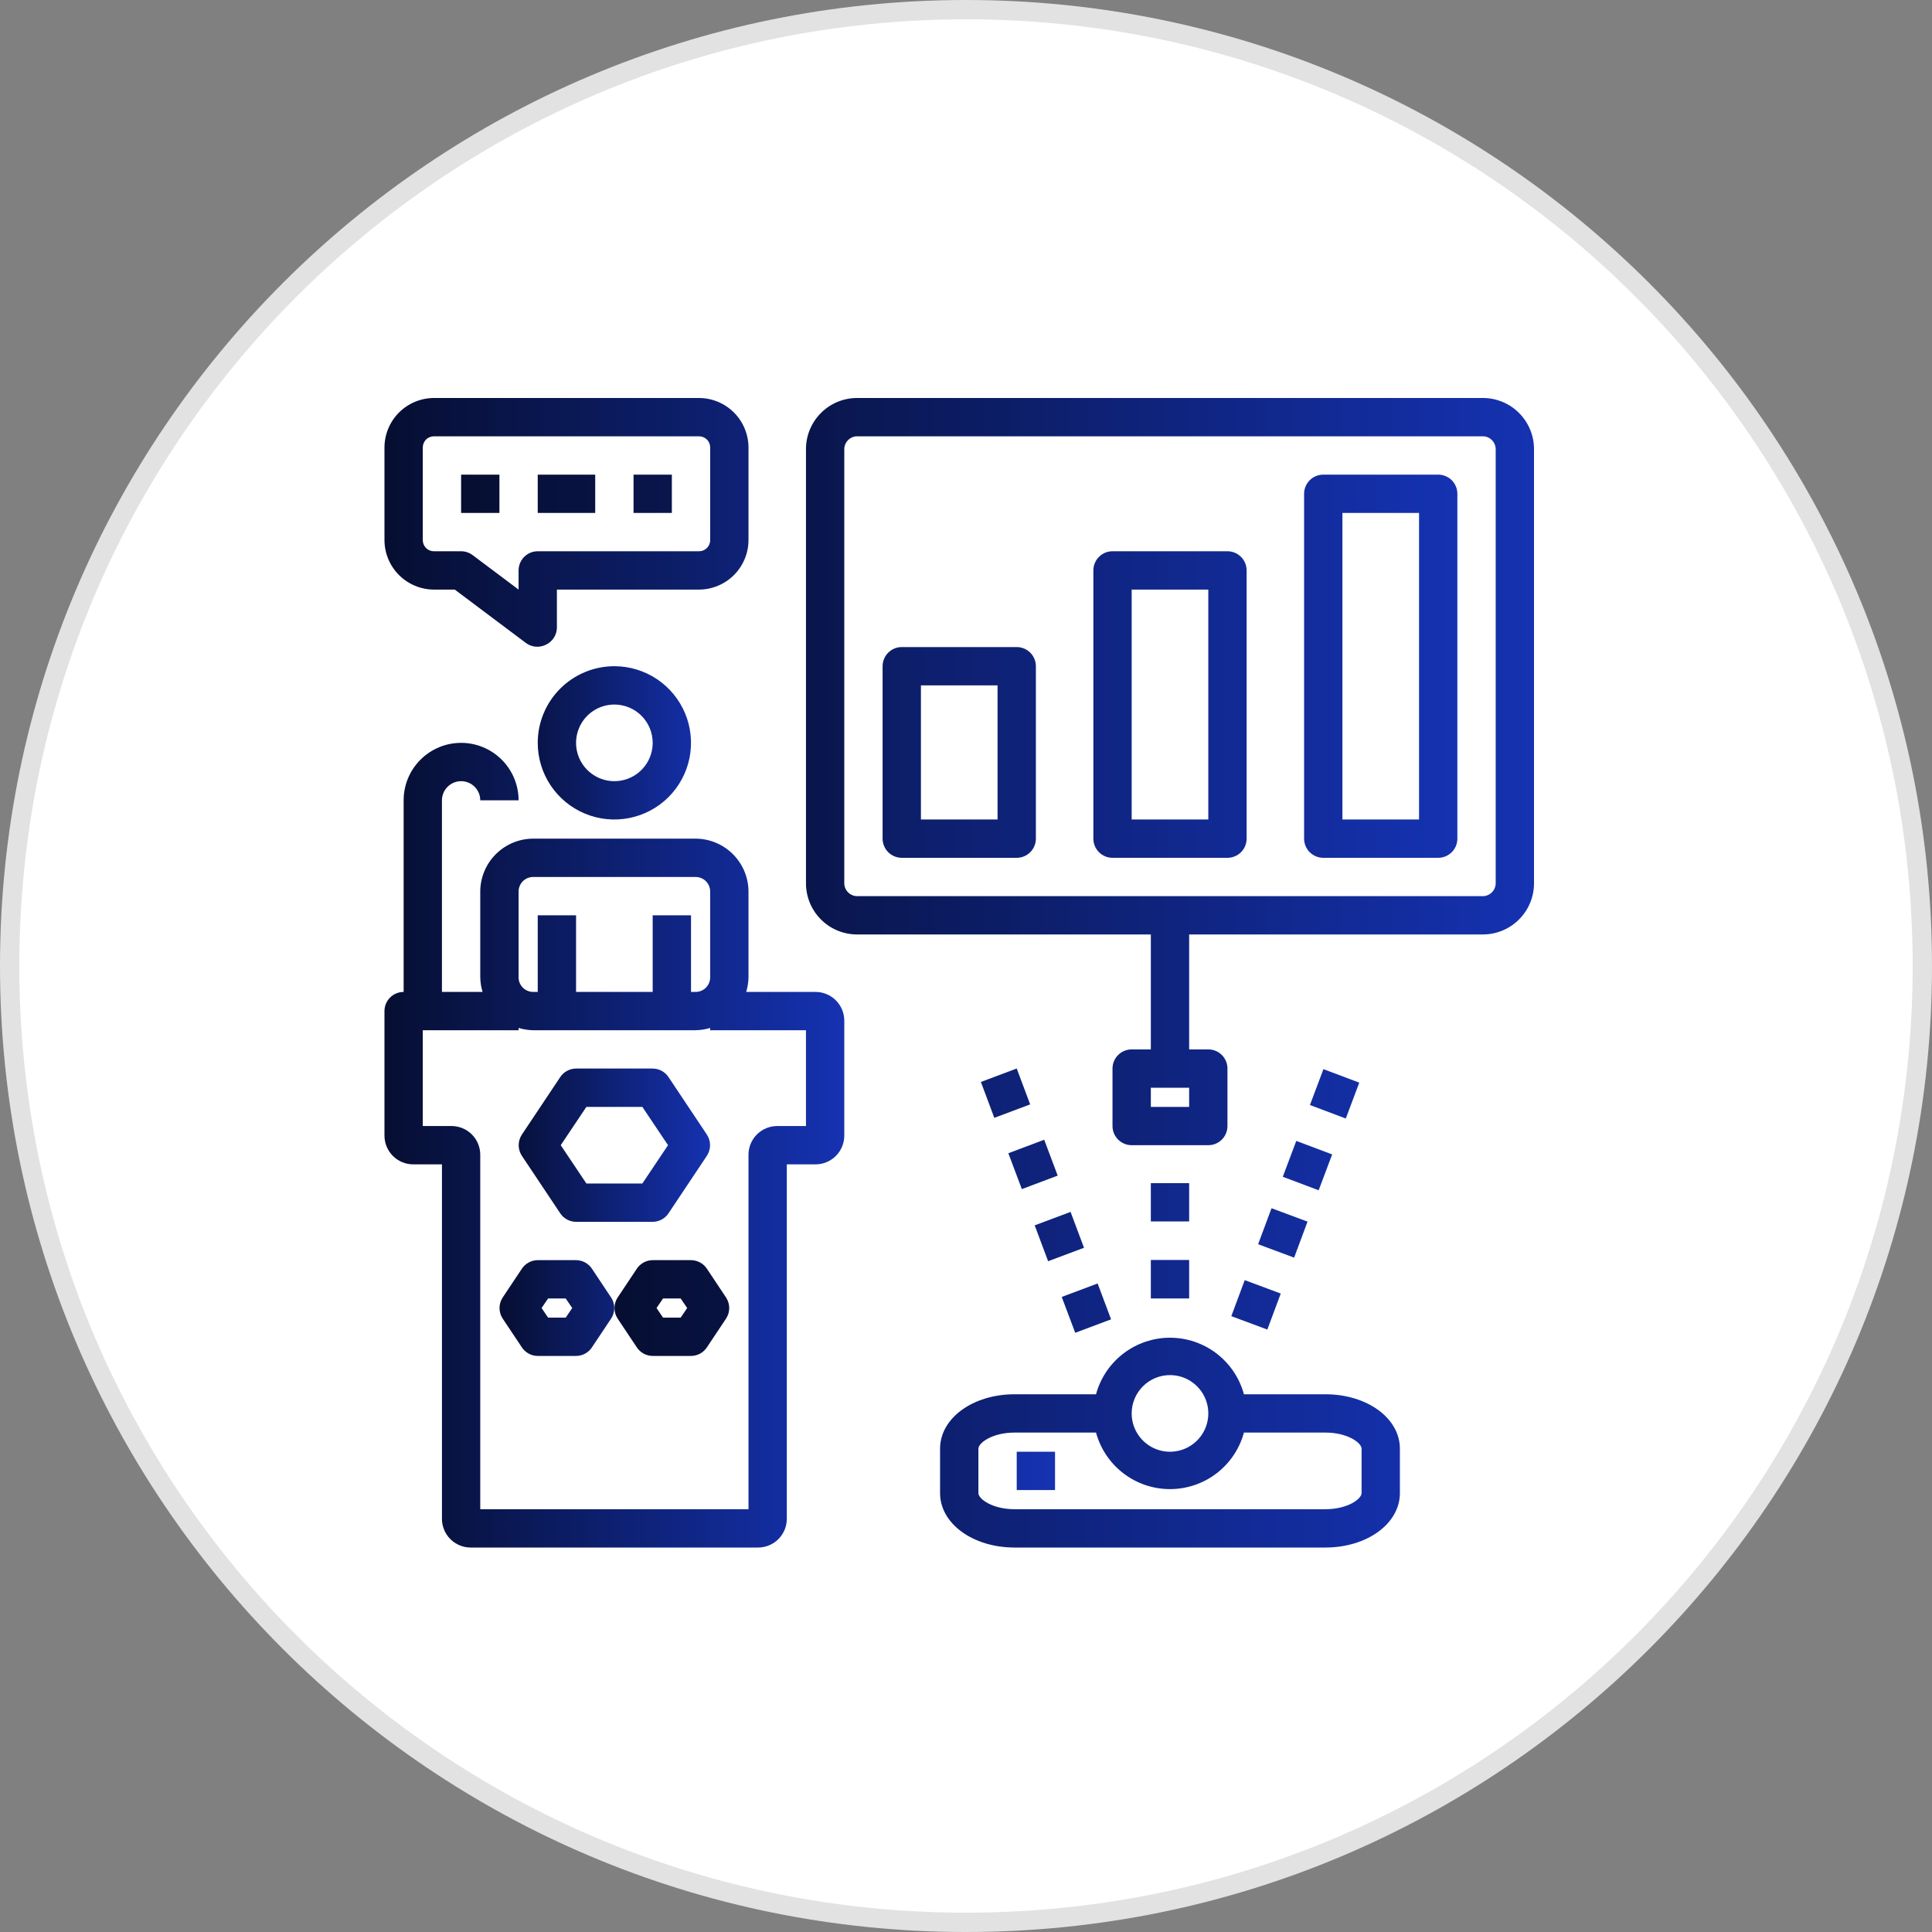 <svg width="100" height="100" viewBox="0 0 100 100" fill="none" xmlns="http://www.w3.org/2000/svg">
<rect x="0" y="0" width="100" height="100" fill="#808080" stroke="none"/>
<path d="M0.5 50C0.5 22.662 22.662 0.5 50 0.5C77.338 0.5 99.5 22.662 99.5 50C99.5 77.338 77.338 99.5 50 99.5C22.662 99.5 0.5 77.338 0.5 50Z" fill="white"/>
<path d="M0.5 50C0.5 22.662 22.662 0.5 50 0.5C77.338 0.5 99.5 22.662 99.5 50C99.5 77.338 77.338 99.5 50 99.5C22.662 99.5 0.5 77.338 0.5 50Z" stroke="#E2E2E2"/>
<path d="M21.387 60.267H22.875V78.613C22.875 79.007 23.032 79.386 23.311 79.665C23.59 79.944 23.968 80.1 24.363 80.1H39.237C39.632 80.1 40.01 79.944 40.289 79.665C40.568 79.386 40.725 79.007 40.725 78.613V60.267H42.212C42.607 60.267 42.985 60.11 43.264 59.831C43.543 59.552 43.7 59.174 43.7 58.779V52.829C43.7 52.435 43.543 52.056 43.264 51.778C42.985 51.499 42.607 51.342 42.212 51.342H38.623C38.697 51.094 38.738 50.837 38.742 50.578V46.155C38.742 45.427 38.452 44.728 37.937 44.213C37.422 43.698 36.723 43.408 35.995 43.408H27.605C26.877 43.408 26.178 43.698 25.663 44.213C25.148 44.728 24.858 45.427 24.858 46.155V50.578C24.863 50.837 24.902 51.094 24.977 51.342H22.875V41.425C22.875 41.162 22.98 40.91 23.166 40.724C23.352 40.538 23.604 40.434 23.867 40.434C24.13 40.434 24.382 40.538 24.568 40.724C24.754 40.91 24.858 41.162 24.858 41.425H26.842C26.842 40.636 26.528 39.88 25.97 39.322C25.412 38.764 24.656 38.45 23.867 38.45C23.078 38.45 22.321 38.764 21.763 39.322C21.205 39.88 20.892 40.636 20.892 41.425V51.342C20.629 51.342 20.377 51.446 20.191 51.632C20.005 51.818 19.9 52.071 19.9 52.334V58.779C19.9 59.174 20.057 59.552 20.336 59.831C20.615 60.11 20.993 60.267 21.387 60.267ZM41.717 58.283H40.229C39.835 58.283 39.456 58.44 39.177 58.719C38.898 58.998 38.742 59.377 38.742 59.771V78.117H24.858V59.771C24.858 59.377 24.702 58.998 24.423 58.719C24.144 58.44 23.765 58.283 23.371 58.283H21.883V53.325H26.842V53.206C27.09 53.281 27.346 53.321 27.605 53.325H35.995C36.254 53.321 36.511 53.281 36.758 53.206V53.325H41.717V58.283ZM26.842 46.155C26.84 46.055 26.859 45.955 26.897 45.862C26.935 45.768 26.991 45.684 27.062 45.612C27.134 45.541 27.218 45.485 27.311 45.447C27.405 45.409 27.505 45.391 27.605 45.392H35.995C36.095 45.391 36.195 45.409 36.289 45.447C36.382 45.485 36.467 45.541 36.538 45.612C36.609 45.684 36.665 45.768 36.703 45.862C36.741 45.955 36.76 46.055 36.758 46.155V50.578C36.76 50.679 36.741 50.779 36.703 50.872C36.665 50.965 36.609 51.05 36.538 51.121C36.467 51.192 36.382 51.249 36.289 51.286C36.195 51.324 36.095 51.343 35.995 51.342H35.767V47.375H33.783V51.342H29.817V47.375H27.833V51.342H27.605C27.505 51.343 27.405 51.324 27.311 51.286C27.218 51.249 27.134 51.192 27.062 51.121C26.991 51.05 26.935 50.965 26.897 50.872C26.859 50.779 26.84 50.679 26.842 50.578V46.155Z" fill="url(#paint0_linear_1235_2760)"/>
<path d="M27.833 38.45C27.833 39.235 28.066 40.002 28.502 40.654C28.938 41.306 29.557 41.815 30.282 42.115C31.007 42.415 31.804 42.494 32.574 42.34C33.343 42.188 34.05 41.81 34.605 41.255C35.16 40.7 35.537 39.993 35.691 39.224C35.843 38.455 35.765 37.657 35.465 36.932C35.164 36.207 34.656 35.588 34.004 35.152C33.352 34.716 32.585 34.483 31.8 34.483C30.748 34.483 29.739 34.901 28.995 35.645C28.251 36.389 27.833 37.398 27.833 38.45ZM33.783 38.45C33.783 38.842 33.667 39.226 33.449 39.552C33.231 39.878 32.921 40.132 32.559 40.282C32.197 40.432 31.798 40.472 31.413 40.395C31.028 40.319 30.675 40.13 30.398 39.852C30.12 39.575 29.931 39.222 29.855 38.837C29.778 38.452 29.818 38.053 29.968 37.691C30.118 37.329 30.372 37.019 30.698 36.801C31.024 36.583 31.408 36.467 31.8 36.467C32.326 36.467 32.831 36.676 33.203 37.048C33.574 37.42 33.783 37.924 33.783 38.45ZM28.994 62.795C29.084 62.932 29.206 63.044 29.349 63.122C29.493 63.2 29.653 63.241 29.817 63.242H33.783C33.947 63.241 34.107 63.2 34.251 63.122C34.395 63.044 34.517 62.932 34.606 62.795L36.59 59.821C36.696 59.659 36.753 59.469 36.753 59.275C36.753 59.081 36.696 58.892 36.59 58.73L34.606 55.755C34.517 55.618 34.395 55.506 34.251 55.428C34.107 55.35 33.947 55.309 33.783 55.308H29.817C29.653 55.309 29.493 55.35 29.349 55.428C29.206 55.506 29.084 55.618 28.994 55.755L27.01 58.73C26.904 58.892 26.847 59.081 26.847 59.275C26.847 59.469 26.904 59.659 27.01 59.821L28.994 62.795ZM30.352 57.292H33.248L34.577 59.275L33.248 61.258H30.352L29.023 59.275L30.352 57.292ZM30.64 65.671C30.55 65.535 30.428 65.423 30.284 65.345C30.141 65.267 29.98 65.226 29.817 65.225H27.833C27.67 65.226 27.509 65.267 27.366 65.345C27.222 65.423 27.1 65.535 27.01 65.671L26.019 67.159C25.912 67.321 25.855 67.51 25.855 67.704C25.855 67.898 25.912 68.088 26.019 68.25L27.01 69.737C27.1 69.874 27.222 69.986 27.366 70.064C27.509 70.141 27.67 70.183 27.833 70.183H29.817C29.98 70.183 30.141 70.141 30.284 70.064C30.428 69.986 30.55 69.874 30.64 69.737L31.631 68.25C31.738 68.088 31.795 67.898 31.795 67.704C31.795 67.51 31.738 67.321 31.631 67.159L30.64 65.671ZM29.281 68.2H28.369L28.032 67.704L28.369 67.208H29.281L29.618 67.704L29.281 68.2Z" fill="url(#paint1_linear_1235_2760)"/>
<path d="M35.767 65.225H33.783C33.62 65.226 33.459 65.267 33.316 65.345C33.172 65.423 33.05 65.535 32.96 65.671L31.969 67.159C31.862 67.321 31.805 67.51 31.805 67.704C31.805 67.898 31.862 68.088 31.969 68.25L32.96 69.737C33.05 69.874 33.172 69.986 33.316 70.064C33.459 70.141 33.62 70.183 33.783 70.183H35.767C35.93 70.183 36.091 70.141 36.234 70.064C36.378 69.986 36.5 69.874 36.59 69.737L37.581 68.25C37.688 68.088 37.745 67.898 37.745 67.704C37.745 67.51 37.688 67.321 37.581 67.159L36.59 65.671C36.5 65.535 36.378 65.423 36.234 65.345C36.091 65.267 35.93 65.226 35.767 65.225ZM35.231 68.2H34.319L33.982 67.704L34.319 67.208H35.231L35.568 67.704L35.231 68.2ZM76.802 20.6H44.315C43.614 20.613 42.947 20.903 42.461 21.407C41.974 21.911 41.706 22.587 41.717 23.288V45.679C41.706 46.38 41.974 47.056 42.461 47.56C42.947 48.064 43.614 48.354 44.315 48.367H59.567V54.317H58.575C58.312 54.317 58.06 54.421 57.874 54.607C57.688 54.793 57.583 55.045 57.583 55.308V58.283C57.583 58.546 57.688 58.799 57.874 58.985C58.06 59.171 58.312 59.275 58.575 59.275H62.542C62.805 59.275 63.057 59.171 63.243 58.985C63.429 58.799 63.533 58.546 63.533 58.283V55.308C63.533 55.045 63.429 54.793 63.243 54.607C63.057 54.421 62.805 54.317 62.542 54.317H61.55V48.367H76.802C77.502 48.354 78.169 48.064 78.656 47.56C79.143 47.056 79.411 46.38 79.4 45.679V23.288C79.411 22.587 79.143 21.911 78.656 21.407C78.169 20.903 77.502 20.613 76.802 20.6ZM61.55 57.292H59.567V56.3H61.55V57.292ZM77.417 45.679C77.425 45.853 77.366 46.024 77.251 46.155C77.136 46.286 76.975 46.368 76.802 46.383H44.315C44.141 46.368 43.98 46.286 43.866 46.155C43.751 46.024 43.692 45.853 43.7 45.679V23.288C43.692 23.113 43.751 22.943 43.866 22.812C43.98 22.68 44.141 22.599 44.315 22.583H76.802C76.975 22.599 77.136 22.68 77.251 22.812C77.366 22.943 77.425 23.113 77.417 23.288V45.679Z" fill="url(#paint2_linear_1235_2760)"/>
<path d="M52.625 33.492H46.675C46.412 33.492 46.16 33.596 45.974 33.782C45.788 33.968 45.683 34.22 45.683 34.483V43.408C45.683 43.671 45.788 43.924 45.974 44.109C46.16 44.295 46.412 44.4 46.675 44.4H52.625C52.888 44.4 53.14 44.295 53.326 44.109C53.512 43.924 53.617 43.671 53.617 43.408V34.483C53.617 34.22 53.512 33.968 53.326 33.782C53.14 33.596 52.888 33.492 52.625 33.492ZM51.633 42.417H47.667V35.475H51.633V42.417ZM63.533 28.533H57.583C57.32 28.533 57.068 28.638 56.882 28.824C56.696 29.01 56.592 29.262 56.592 29.525V43.408C56.592 43.671 56.696 43.924 56.882 44.109C57.068 44.295 57.32 44.4 57.583 44.4H63.533C63.796 44.4 64.049 44.295 64.235 44.109C64.421 43.924 64.525 43.671 64.525 43.408V29.525C64.525 29.262 64.421 29.01 64.235 28.824C64.049 28.638 63.796 28.533 63.533 28.533ZM62.542 42.417H58.575V30.517H62.542V42.417ZM74.442 24.567H68.492C68.229 24.567 67.977 24.671 67.79 24.857C67.605 25.043 67.5 25.295 67.5 25.558V43.408C67.5 43.671 67.605 43.924 67.79 44.109C67.977 44.295 68.229 44.4 68.492 44.4H74.442C74.705 44.4 74.957 44.295 75.143 44.109C75.329 43.924 75.433 43.671 75.433 43.408V25.558C75.433 25.295 75.329 25.043 75.143 24.857C74.957 24.671 74.705 24.567 74.442 24.567ZM73.45 42.417H69.483V26.55H73.45V42.417ZM59.567 61.239H61.55V63.222H59.567V61.239ZM59.567 65.215H61.55V67.208H59.567V65.215ZM53.555 63.424L55.412 62.728L56.108 64.584L54.251 65.281L53.555 63.424ZM50.771 56.002L52.625 55.306L53.321 57.163L51.465 57.859L50.771 56.002ZM52.192 59.691L54.048 58.993L54.746 60.85L52.89 61.548L52.192 59.691ZM54.955 67.129L56.813 66.433L57.509 68.289L55.653 68.985L54.955 67.129ZM67.802 57.196L68.5 55.339L70.356 56.037L69.658 57.894L67.802 57.196ZM65.12 64.401L65.814 62.537L67.678 63.231L66.984 65.095L65.12 64.401ZM66.397 60.91L67.095 59.054L68.952 59.752L68.254 61.608L66.397 60.91ZM63.733 68.124L64.427 66.259L66.291 66.954L65.597 68.818L63.733 68.124ZM48.658 74.983V77.284C48.658 78.86 50.354 80.1 52.516 80.1H68.601C70.763 80.1 72.458 78.86 72.458 77.284V74.983C72.458 73.406 70.763 72.167 68.601 72.167H64.386C64.158 71.326 63.659 70.585 62.968 70.056C62.276 69.527 61.429 69.24 60.558 69.24C59.688 69.24 58.841 69.527 58.149 70.056C57.457 70.585 56.959 71.326 56.73 72.167H52.516C50.354 72.167 48.658 73.406 48.658 74.983ZM60.558 71.175C60.951 71.175 61.334 71.291 61.66 71.509C61.986 71.727 62.241 72.037 62.391 72.399C62.541 72.762 62.58 73.16 62.504 73.545C62.427 73.93 62.238 74.283 61.961 74.561C61.683 74.838 61.33 75.027 60.945 75.103C60.561 75.18 60.162 75.141 59.799 74.991C59.437 74.841 59.127 74.586 58.909 74.26C58.691 73.934 58.575 73.551 58.575 73.158C58.575 72.632 58.784 72.128 59.156 71.756C59.528 71.384 60.032 71.175 60.558 71.175ZM50.642 74.983C50.642 74.686 51.356 74.15 52.516 74.15H56.73C56.959 74.99 57.457 75.732 58.149 76.261C58.841 76.79 59.688 77.076 60.558 77.076C61.429 77.076 62.276 76.79 62.968 76.261C63.659 75.732 64.158 74.99 64.386 74.15H68.601C69.761 74.15 70.475 74.686 70.475 74.983V77.284C70.475 77.581 69.761 78.117 68.601 78.117H52.516C51.356 78.117 50.642 77.581 50.642 77.284V74.983ZM23.867 24.567H25.85V26.55H23.867V24.567ZM32.792 24.567H34.775V26.55H32.792V24.567ZM27.833 24.567H30.808V26.55H27.833V24.567Z" fill="url(#paint3_linear_1235_2760)"/>
<path d="M22.468 30.517H23.539L27.238 33.293C27.381 33.394 27.548 33.456 27.722 33.471C27.896 33.487 28.072 33.457 28.23 33.383C28.403 33.307 28.551 33.184 28.656 33.028C28.761 32.872 28.82 32.689 28.825 32.5V30.517H36.173C36.511 30.517 36.844 30.45 37.156 30.321C37.468 30.192 37.751 30.003 37.989 29.765C38.228 29.526 38.417 29.243 38.546 28.931C38.675 28.62 38.742 28.286 38.742 27.948V23.169C38.742 22.831 38.675 22.497 38.546 22.186C38.417 21.874 38.228 21.591 37.989 21.352C37.751 21.114 37.468 20.925 37.156 20.796C36.844 20.666 36.511 20.6 36.173 20.6H22.468C21.787 20.6 21.134 20.871 20.652 21.352C20.171 21.834 19.9 22.487 19.9 23.169V27.948C19.9 28.63 20.171 29.283 20.652 29.765C21.134 30.246 21.787 30.517 22.468 30.517ZM21.883 23.169C21.882 23.091 21.896 23.015 21.925 22.943C21.954 22.871 21.997 22.806 22.052 22.752C22.106 22.697 22.171 22.654 22.243 22.625C22.315 22.596 22.391 22.582 22.468 22.583H36.173C36.251 22.582 36.327 22.596 36.399 22.625C36.47 22.654 36.535 22.697 36.59 22.752C36.645 22.806 36.688 22.871 36.717 22.943C36.745 23.015 36.76 23.091 36.758 23.169V27.948C36.76 28.026 36.745 28.102 36.717 28.174C36.688 28.245 36.645 28.311 36.59 28.365C36.535 28.42 36.47 28.463 36.399 28.492C36.327 28.521 36.251 28.535 36.173 28.533H27.833C27.57 28.533 27.318 28.638 27.132 28.824C26.946 29.01 26.842 29.262 26.842 29.525V30.517L24.462 28.732C24.29 28.603 24.081 28.533 23.867 28.533H22.468C22.391 28.535 22.315 28.521 22.243 28.492C22.171 28.463 22.106 28.42 22.052 28.365C21.997 28.311 21.954 28.245 21.925 28.174C21.896 28.102 21.882 28.026 21.883 27.948V23.169ZM52.625 75.142H54.608V77.125H52.625V75.142Z" fill="url(#paint4_linear_1235_2760)"/>
<defs>
<linearGradient id="paint0_linear_1235_2760" x1="19.9" y1="59.275" x2="43.7" y2="59.275" gradientUnits="userSpaceOnUse">
<stop stop-color="#060E31"/>
<stop offset="1" stop-color="#1532B1"/>
</linearGradient>
<linearGradient id="paint1_linear_1235_2760" x1="25.855" y1="52.333" x2="36.753" y2="52.333" gradientUnits="userSpaceOnUse">
<stop stop-color="#060E31"/>
<stop offset="1" stop-color="#1532B1"/>
</linearGradient>
<linearGradient id="paint2_linear_1235_2760" x1="31.805" y1="45.392" x2="79.4" y2="45.392" gradientUnits="userSpaceOnUse">
<stop stop-color="#060E31"/>
<stop offset="1" stop-color="#1532B1"/>
</linearGradient>
<linearGradient id="paint3_linear_1235_2760" x1="23.867" y1="52.333" x2="75.433" y2="52.333" gradientUnits="userSpaceOnUse">
<stop stop-color="#060E31"/>
<stop offset="1" stop-color="#1532B1"/>
</linearGradient>
<linearGradient id="paint4_linear_1235_2760" x1="19.9" y1="48.863" x2="54.608" y2="48.863" gradientUnits="userSpaceOnUse">
<stop stop-color="#060E31"/>
<stop offset="1" stop-color="#1532B1"/>
</linearGradient>
</defs>
</svg>
